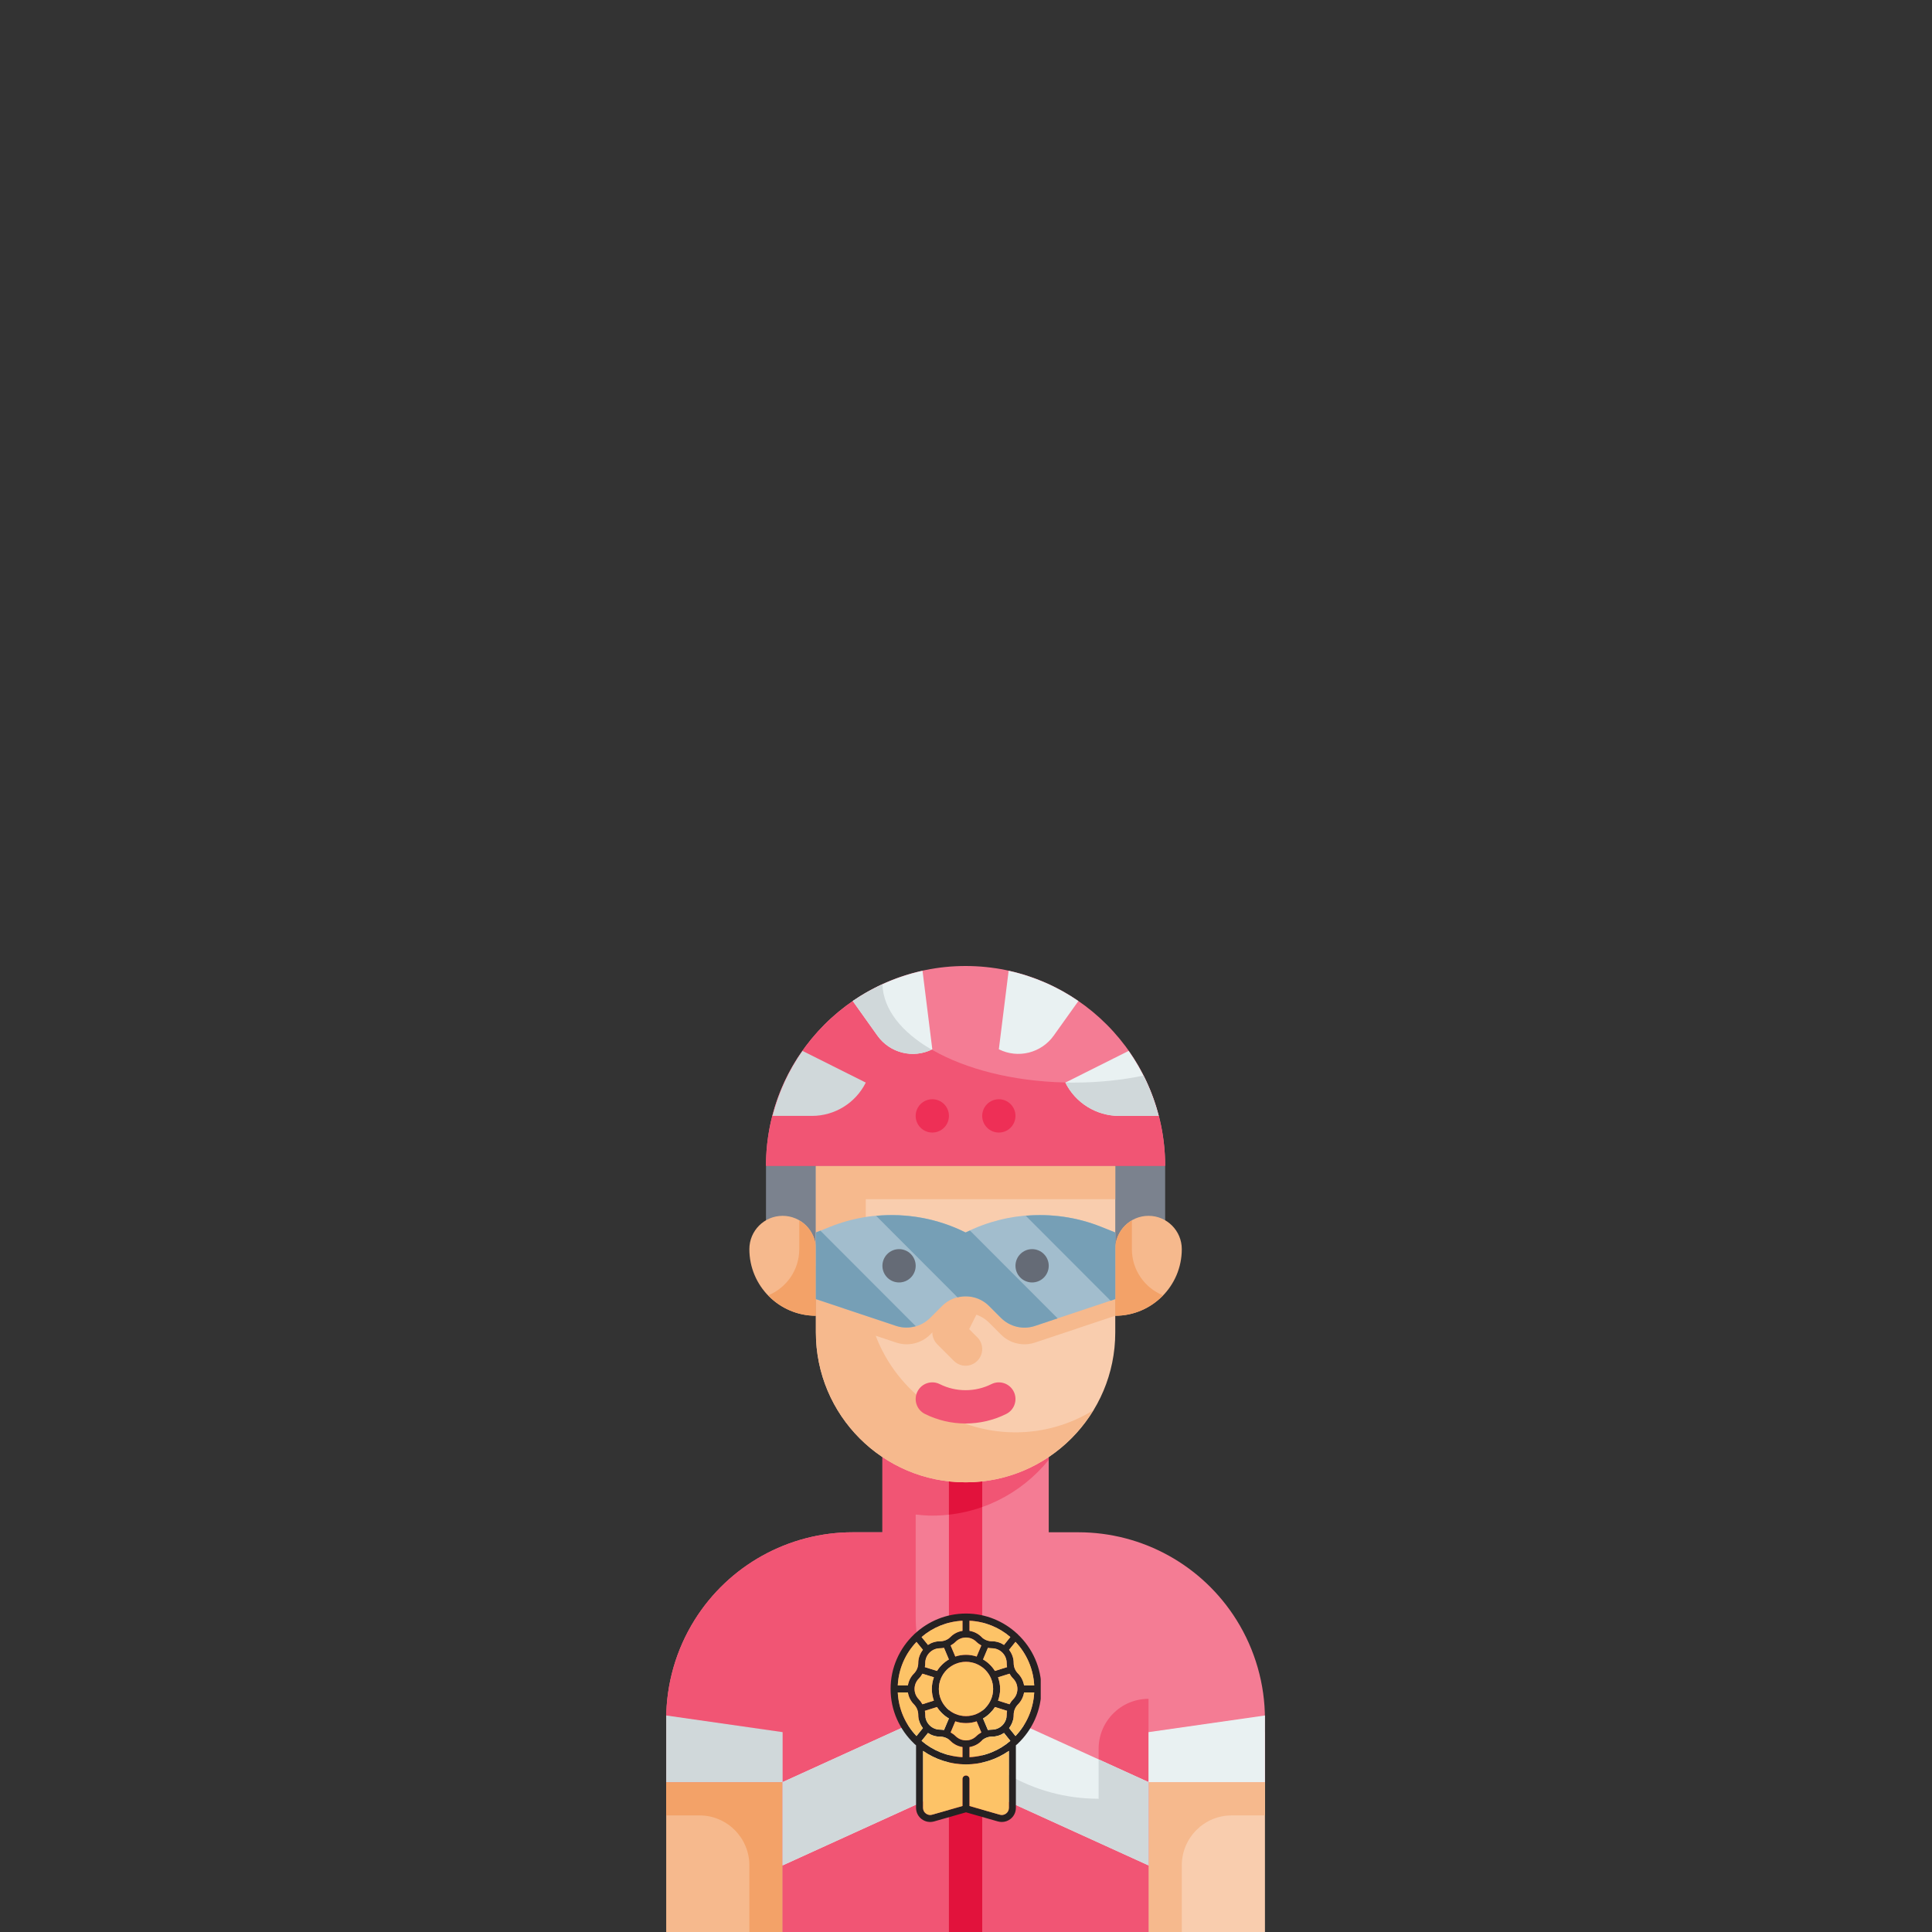 <svg xmlns="http://www.w3.org/2000/svg" xmlns:xlink="http://www.w3.org/1999/xlink" width="1080" viewBox="0 0 810 810" height="1080" preserveAspectRatio="xMidYMid meet"><rect x="0" y="0" width="810" height="810" fill="#333333" stroke="none"/><defs><clipPath id="49349d457c"><path d="M 481 726 L 530.445 726 L 530.445 810 L 481 810 Z M 481 726 " clip-rule="nonzero"></path></clipPath><clipPath id="8c1bc1c665"><path d="M 279.195 726 L 329 726 L 329 810 L 279.195 810 Z M 279.195 726 " clip-rule="nonzero"></path></clipPath><clipPath id="7816d91967"><path d="M 481 726 L 530.445 726 L 530.445 810 L 481 810 Z M 481 726 " clip-rule="nonzero"></path></clipPath><clipPath id="71d678b253"><path d="M 279.195 726 L 329 726 L 329 810 L 279.195 810 Z M 279.195 726 " clip-rule="nonzero"></path></clipPath><clipPath id="09156ead3e"><path d="M 279.195 600 L 530.445 600 L 530.445 810 L 279.195 810 Z M 279.195 600 " clip-rule="nonzero"></path></clipPath><clipPath id="cc403066d3"><path d="M 279.195 600 L 482 600 L 482 810 L 279.195 810 Z M 279.195 600 " clip-rule="nonzero"></path></clipPath><clipPath id="d9869252f5"><path d="M 481 719 L 530.445 719 L 530.445 748 L 481 748 Z M 481 719 " clip-rule="nonzero"></path></clipPath><clipPath id="083d6180f9"><path d="M 279.195 719 L 329 719 L 329 748 L 279.195 748 Z M 279.195 719 " clip-rule="nonzero"></path></clipPath><clipPath id="1f21ea1ba2"><path d="M 373.332 676.484 L 436.332 676.484 L 436.332 764 L 373.332 764 Z M 373.332 676.484 " clip-rule="nonzero"></path></clipPath></defs><g clip-path="url(#49349d457c)"><path fill="#f9cdae" d="M 481.523 726.207 L 530.336 726.207 L 530.336 810 L 481.523 810 Z M 481.523 726.207 " fill-opacity="1" fill-rule="nonzero"></path></g><g clip-path="url(#8c1bc1c665)"><path fill="#f6b98d" d="M 279.309 726.207 L 328.117 726.207 L 328.117 810 L 279.309 810 Z M 279.309 726.207 " fill-opacity="1" fill-rule="nonzero"></path></g><g clip-path="url(#7816d91967)"><path fill="#f6b98d" d="M 481.523 726.207 L 481.523 810 L 495.473 810 L 495.473 782.07 C 495.473 770.5 504.836 761.121 516.391 761.121 L 530.336 761.121 L 530.336 726.207 Z M 481.523 726.207 " fill-opacity="1" fill-rule="nonzero"></path></g><g clip-path="url(#71d678b253)"><path fill="#f3a268" d="M 328.117 726.207 L 328.117 810 L 314.172 810 L 314.172 782.07 C 314.172 770.5 304.809 761.121 293.254 761.121 L 279.309 761.121 L 279.309 726.207 Z M 328.117 726.207 " fill-opacity="1" fill-rule="nonzero"></path></g><g clip-path="url(#09156ead3e)"><path fill="#f47c94" d="M 518.445 679.227 C 504.152 656.324 479.09 642.414 452.121 642.414 L 439.688 642.414 L 439.688 600.516 L 369.957 600.516 L 369.957 642.414 L 357.523 642.414 C 330.559 642.414 305.492 656.324 291.195 679.227 C 283.43 691.676 279.309 706.062 279.309 720.738 L 279.309 747.156 L 328.117 747.156 L 328.117 810 L 481.523 810 L 481.523 747.156 L 530.336 747.156 L 530.336 720.738 C 530.336 706.062 526.215 691.676 518.445 679.227 Z M 518.445 679.227 " fill-opacity="1" fill-rule="nonzero"></path></g><g clip-path="url(#cc403066d3)"><path fill="#f15574" d="M 481.523 712.242 C 469.969 712.242 460.605 721.621 460.605 733.191 L 460.605 754.137 C 418.246 754.137 383.902 719.746 383.902 677.328 L 383.902 634.984 C 386.195 635.25 388.512 635.43 390.875 635.43 C 410.602 635.43 428.18 626.297 439.688 612.047 L 439.688 600.516 L 369.957 600.516 L 369.957 642.414 L 357.523 642.414 C 330.559 642.414 305.492 656.324 291.195 679.227 C 283.43 691.676 279.309 706.062 279.309 720.738 L 279.309 747.156 L 328.117 747.156 L 328.117 810 L 481.523 810 Z M 481.523 712.242 " fill-opacity="1" fill-rule="nonzero"></path></g><path fill="#e9f1f2" d="M 481.523 747.156 L 404.82 712.242 L 328.117 747.156 L 328.117 782.07 L 404.82 747.156 L 481.523 782.07 Z M 481.523 747.156 " fill-opacity="1" fill-rule="nonzero"></path><g clip-path="url(#d9869252f5)"><path fill="#e9f1f2" d="M 530.336 747.156 L 481.523 747.156 L 481.523 726.207 L 530.336 719.223 Z M 530.336 747.156 " fill-opacity="1" fill-rule="nonzero"></path></g><g clip-path="url(#083d6180f9)"><path fill="#d0d8da" d="M 328.117 726.207 L 279.309 719.223 L 279.309 747.156 L 328.117 747.156 Z M 328.117 726.207 " fill-opacity="1" fill-rule="nonzero"></path></g><path fill="#d0d8da" d="M 460.605 754.137 C 432.664 754.137 408.289 739.125 394.879 716.766 L 328.117 747.156 L 328.117 782.07 L 404.82 747.156 L 481.523 782.07 L 481.523 747.156 L 460.605 737.629 Z M 460.605 754.137 " fill-opacity="1" fill-rule="nonzero"></path><path fill="#ee2f56" d="M 397.848 614.484 L 411.793 614.484 L 411.793 810 L 397.848 810 Z M 397.848 614.484 " fill-opacity="1" fill-rule="nonzero"></path><path fill="#e2123c" d="M 397.848 721.41 L 397.848 810 L 411.793 810 L 411.793 736.578 C 406.48 732.184 401.816 727.059 397.848 721.41 Z M 397.848 721.41 " fill-opacity="1" fill-rule="nonzero"></path><path fill="#e2123c" d="M 411.793 614.484 L 397.848 614.484 L 397.848 635.027 C 402.688 634.488 407.352 633.406 411.793 631.836 Z M 411.793 614.484 " fill-opacity="1" fill-rule="nonzero"></path><path fill="#7b828e" d="M 321.145 488.793 L 488.496 488.793 L 488.496 530.691 L 321.145 530.691 Z M 321.145 488.793 " fill-opacity="1" fill-rule="nonzero"></path><path fill="#f9cdae" d="M 404.82 621.465 C 370.16 621.465 342.066 593.332 342.066 558.621 L 342.066 488.793 L 467.578 488.793 L 467.578 558.621 C 467.578 593.332 439.484 621.465 404.82 621.465 Z M 404.82 621.465 " fill-opacity="1" fill-rule="nonzero"></path><path fill="#f6b98d" d="M 425.742 600.516 C 398.949 600.516 376.141 583.676 367.141 560.012 L 375.73 562.879 C 380.742 564.555 386.266 563.242 390.004 559.508 L 394.969 554.535 C 400.414 549.082 409.242 549.082 414.688 554.535 L 419.652 559.508 C 423.391 563.25 428.914 564.555 433.926 562.879 L 467.578 551.637 L 467.578 523.707 L 461.664 521.34 C 443.25 513.957 422.562 514.824 404.82 523.707 C 391.773 517.18 377.141 515.02 362.984 517.246 L 362.984 502.758 L 467.578 502.758 L 467.578 488.793 L 342.066 488.793 L 342.066 558.621 C 342.066 593.332 370.16 621.465 404.82 621.465 C 427.52 621.465 447.336 609.355 458.359 591.285 C 448.848 597.102 437.707 600.516 425.742 600.516 Z M 425.742 600.516 " fill-opacity="1" fill-rule="nonzero"></path><path fill="#f47c94" d="M 488.496 488.793 L 321.145 488.793 C 321.145 442.52 358.613 405 404.82 405 C 451.031 405 488.496 442.52 488.496 488.793 Z M 488.496 488.793 " fill-opacity="1" fill-rule="nonzero"></path><path fill="#f15574" d="M 450.145 453.879 C 406.293 453.879 370.723 435.488 370.02 412.66 C 341.199 425.891 321.145 454.969 321.145 488.793 L 488.496 488.793 C 488.496 475.164 485.18 462.336 479.41 450.961 C 470.332 452.824 460.488 453.879 450.145 453.879 Z M 450.145 453.879 " fill-opacity="1" fill-rule="nonzero"></path><path fill="#e9f1f2" d="M 390.875 439.914 L 386.77 407.012 C 376.121 409.355 366.227 413.707 357.523 419.699 L 367.863 434.188 C 373.086 441.508 382.844 443.938 390.875 439.914 Z M 390.875 439.914 " fill-opacity="1" fill-rule="nonzero"></path><path fill="#e9f1f2" d="M 441.777 434.188 L 452.121 419.691 C 443.418 413.707 433.531 409.355 422.875 407.004 L 418.77 439.914 C 426.801 443.938 436.555 441.508 441.777 434.188 Z M 441.777 434.188 " fill-opacity="1" fill-rule="nonzero"></path><path fill="#d0d8da" d="M 362.984 453.879 L 336.445 440.59 C 330.711 448.727 326.438 457.93 323.887 467.844 L 340.418 467.844 C 349.973 467.844 358.711 462.441 362.984 453.879 Z M 362.984 453.879 " fill-opacity="1" fill-rule="nonzero"></path><path fill="#e9f1f2" d="M 469.223 467.844 L 485.758 467.844 C 483.207 457.93 478.93 448.727 473.199 440.59 L 446.66 453.879 C 450.934 462.441 459.672 467.844 469.223 467.844 Z M 469.223 467.844 " fill-opacity="1" fill-rule="nonzero"></path><path fill="#d0d8da" d="M 390.598 440.055 C 382.648 443.895 373.023 441.449 367.863 434.188 L 357.543 419.664 C 361.449 417.012 365.633 414.637 369.957 412.68 C 370.305 423.227 378.047 432.793 390.598 440.055 Z M 390.598 440.055 " fill-opacity="1" fill-rule="nonzero"></path><path fill="#d0d8da" d="M 485.777 467.844 L 469.254 467.844 C 459.699 467.844 450.914 462.469 446.66 453.879 L 446.801 453.809 C 447.914 453.879 449.031 453.879 450.145 453.879 C 460.465 453.879 470.367 452.832 479.434 450.945 C 482.082 456.254 484.246 461.91 485.777 467.844 Z M 485.777 467.844 " fill-opacity="1" fill-rule="nonzero"></path><path fill="#f6b98d" d="M 467.578 551.637 L 467.578 523.707 C 467.578 515.992 473.82 509.742 481.523 509.742 C 489.23 509.742 495.473 515.992 495.473 523.707 C 495.473 539.133 482.98 551.637 467.578 551.637 Z M 467.578 551.637 " fill-opacity="1" fill-rule="nonzero"></path><path fill="#f6b98d" d="M 342.066 551.637 L 342.066 523.707 C 342.066 515.992 335.824 509.742 328.117 509.742 C 320.414 509.742 314.172 515.992 314.172 523.707 C 314.172 539.133 326.66 551.637 342.066 551.637 Z M 342.066 551.637 " fill-opacity="1" fill-rule="nonzero"></path><path fill="#f3a268" d="M 474.551 523.707 L 474.551 511.676 C 470.402 514.09 467.578 518.547 467.578 523.707 L 467.578 551.637 C 475.453 551.637 482.527 548.348 487.598 543.09 C 479.957 539.977 474.551 532.484 474.551 523.707 Z M 474.551 523.707 " fill-opacity="1" fill-rule="nonzero"></path><path fill="#f3a268" d="M 335.094 523.707 L 335.094 511.676 C 339.242 514.09 342.066 518.547 342.066 523.707 L 342.066 551.637 C 334.191 551.637 327.113 548.348 322.047 543.09 C 329.688 539.977 335.094 532.484 335.094 523.707 Z M 335.094 523.707 " fill-opacity="1" fill-rule="nonzero"></path><path fill="#ee2f56" d="M 397.848 467.844 C 397.848 468.305 397.805 468.758 397.715 469.207 C 397.625 469.656 397.492 470.094 397.316 470.516 C 397.145 470.941 396.93 471.344 396.672 471.723 C 396.418 472.105 396.129 472.457 395.805 472.781 C 395.484 473.105 395.129 473.395 394.75 473.652 C 394.371 473.906 393.969 474.121 393.543 474.297 C 393.121 474.473 392.684 474.605 392.234 474.695 C 391.789 474.781 391.332 474.828 390.875 474.828 C 390.418 474.828 389.965 474.781 389.516 474.695 C 389.066 474.605 388.629 474.473 388.207 474.297 C 387.785 474.121 387.383 473.906 387 473.652 C 386.621 473.395 386.27 473.105 385.945 472.781 C 385.621 472.457 385.332 472.105 385.078 471.723 C 384.824 471.344 384.609 470.941 384.434 470.516 C 384.258 470.094 384.125 469.656 384.035 469.207 C 383.949 468.758 383.902 468.305 383.902 467.844 C 383.902 467.387 383.949 466.934 384.035 466.484 C 384.125 466.031 384.258 465.598 384.434 465.172 C 384.609 464.75 384.824 464.348 385.078 463.965 C 385.332 463.586 385.621 463.23 385.945 462.906 C 386.27 462.582 386.621 462.293 387 462.039 C 387.383 461.785 387.785 461.57 388.207 461.395 C 388.629 461.219 389.066 461.086 389.516 460.996 C 389.965 460.906 390.418 460.863 390.875 460.863 C 391.332 460.863 391.789 460.906 392.234 460.996 C 392.684 461.086 393.121 461.219 393.543 461.395 C 393.969 461.57 394.371 461.785 394.75 462.039 C 395.129 462.293 395.484 462.582 395.805 462.906 C 396.129 463.23 396.418 463.586 396.672 463.965 C 396.93 464.348 397.145 464.75 397.316 465.172 C 397.492 465.598 397.625 466.031 397.715 466.484 C 397.805 466.934 397.848 467.387 397.848 467.844 Z M 397.848 467.844 " fill-opacity="1" fill-rule="nonzero"></path><path fill="#ee2f56" d="M 425.742 467.844 C 425.742 468.305 425.695 468.758 425.605 469.207 C 425.516 469.656 425.387 470.094 425.211 470.516 C 425.035 470.941 424.82 471.344 424.566 471.723 C 424.312 472.105 424.023 472.457 423.699 472.781 C 423.375 473.105 423.023 473.395 422.641 473.652 C 422.262 473.906 421.859 474.121 421.438 474.297 C 421.012 474.473 420.578 474.605 420.129 474.695 C 419.68 474.781 419.227 474.828 418.77 474.828 C 418.309 474.828 417.855 474.781 417.406 474.695 C 416.957 474.605 416.523 474.473 416.098 474.297 C 415.676 474.121 415.273 473.906 414.895 473.652 C 414.512 473.395 414.16 473.105 413.836 472.781 C 413.512 472.457 413.223 472.105 412.969 471.723 C 412.715 471.344 412.5 470.941 412.324 470.516 C 412.152 470.094 412.02 469.656 411.93 469.207 C 411.84 468.758 411.793 468.305 411.793 467.844 C 411.793 467.387 411.84 466.934 411.93 466.484 C 412.02 466.031 412.152 465.598 412.324 465.172 C 412.5 464.75 412.715 464.348 412.969 463.965 C 413.223 463.586 413.512 463.23 413.836 462.906 C 414.16 462.582 414.512 462.293 414.895 462.039 C 415.273 461.785 415.676 461.57 416.098 461.395 C 416.523 461.219 416.957 461.086 417.406 460.996 C 417.855 460.906 418.309 460.863 418.77 460.863 C 419.227 460.863 419.68 460.906 420.129 460.996 C 420.578 461.086 421.012 461.219 421.438 461.395 C 421.859 461.57 422.262 461.785 422.641 462.039 C 423.023 462.293 423.375 462.582 423.699 462.906 C 424.023 463.23 424.312 463.586 424.566 463.965 C 424.82 464.348 425.035 464.75 425.211 465.172 C 425.387 465.598 425.516 466.031 425.605 466.484 C 425.695 466.934 425.742 467.387 425.742 467.844 Z M 425.742 467.844 " fill-opacity="1" fill-rule="nonzero"></path><path fill="#f6b98d" d="M 404.82 572.586 C 403.035 572.586 401.25 571.902 399.891 570.539 L 392.918 563.559 C 390.801 561.434 390.27 558.188 391.609 555.5 L 398.582 541.535 C 400.305 538.086 404.488 536.68 407.938 538.414 C 411.383 540.137 412.777 544.332 411.055 547.785 L 406.328 557.246 L 409.746 560.668 C 412.473 563.398 412.473 567.809 409.746 570.539 C 408.391 571.902 406.605 572.586 404.82 572.586 Z M 404.82 572.586 " fill-opacity="1" fill-rule="nonzero"></path><path fill="#f15574" d="M 404.82 596.809 C 398.965 596.809 393.102 595.469 387.758 592.793 C 384.312 591.07 382.918 586.871 384.641 583.422 C 386.363 579.973 390.547 578.57 394 580.301 C 400.785 583.695 408.875 583.695 415.652 580.301 C 419.102 578.57 423.285 579.98 425.008 583.422 C 426.73 586.871 425.336 591.07 421.891 592.793 C 416.543 595.469 410.68 596.809 404.82 596.809 Z M 404.82 596.809 " fill-opacity="1" fill-rule="nonzero"></path><path fill="#a2bdcd" d="M 461.664 514.355 C 443.25 506.977 422.562 507.844 404.82 516.723 C 387.082 507.844 366.395 506.977 347.977 514.355 L 342.066 516.723 L 342.066 544.656 L 375.723 555.891 C 380.738 557.566 386.258 556.262 389.996 552.52 L 394.961 547.547 C 400.406 542.094 409.234 542.094 414.684 547.547 L 419.648 552.52 C 423.383 556.262 428.906 557.566 433.922 555.891 L 467.578 544.656 L 467.578 516.723 Z M 461.664 514.355 " fill-opacity="1" fill-rule="nonzero"></path><path fill="#769fb6" d="M 465.598 545.32 L 467.578 544.656 L 467.578 516.723 L 461.664 514.355 C 451.52 510.293 440.699 508.82 430.051 509.719 Z M 465.598 545.32 " fill-opacity="1" fill-rule="nonzero"></path><path fill="#769fb6" d="M 406.664 515.922 C 406.055 516.207 405.422 516.426 404.82 516.723 C 393.105 510.859 380.117 508.566 367.336 509.762 L 401.453 543.93 C 406.051 542.785 411.098 543.957 414.688 547.555 L 419.652 552.523 C 423.391 556.266 428.914 557.574 433.926 555.898 L 443.418 552.727 Z M 406.664 515.922 " fill-opacity="1" fill-rule="nonzero"></path><path fill="#769fb6" d="M 343.949 515.969 L 342.066 516.723 L 342.066 544.656 L 375.723 555.891 C 378.438 556.797 381.281 556.758 383.93 556.004 Z M 343.949 515.969 " fill-opacity="1" fill-rule="nonzero"></path><path fill="#656b76" d="M 383.902 530.691 C 383.902 531.148 383.859 531.602 383.77 532.051 C 383.68 532.5 383.547 532.938 383.371 533.363 C 383.195 533.785 382.98 534.188 382.727 534.57 C 382.473 534.949 382.184 535.305 381.859 535.629 C 381.535 535.953 381.184 536.242 380.805 536.496 C 380.422 536.75 380.02 536.965 379.598 537.141 C 379.176 537.316 378.738 537.449 378.289 537.539 C 377.84 537.629 377.387 537.672 376.93 537.672 C 376.473 537.672 376.02 537.629 375.57 537.539 C 375.121 537.449 374.684 537.316 374.262 537.141 C 373.84 536.965 373.438 536.75 373.055 536.496 C 372.676 536.242 372.324 535.953 372 535.629 C 371.676 535.305 371.387 534.949 371.133 534.57 C 370.879 534.188 370.664 533.785 370.488 533.363 C 370.312 532.938 370.18 532.5 370.09 532.051 C 370 531.602 369.957 531.148 369.957 530.691 C 369.957 530.23 370 529.777 370.09 529.328 C 370.18 528.879 370.312 528.441 370.488 528.016 C 370.664 527.594 370.879 527.191 371.133 526.809 C 371.387 526.43 371.676 526.078 372 525.754 C 372.324 525.43 372.676 525.137 373.055 524.883 C 373.438 524.629 373.84 524.414 374.262 524.238 C 374.684 524.062 375.121 523.93 375.57 523.84 C 376.02 523.75 376.473 523.707 376.93 523.707 C 377.387 523.707 377.84 523.75 378.289 523.84 C 378.738 523.93 379.176 524.062 379.598 524.238 C 380.02 524.414 380.422 524.629 380.805 524.883 C 381.184 525.137 381.535 525.43 381.859 525.754 C 382.184 526.078 382.473 526.43 382.727 526.809 C 382.98 527.191 383.195 527.594 383.371 528.016 C 383.547 528.441 383.68 528.879 383.77 529.328 C 383.859 529.777 383.902 530.23 383.902 530.691 Z M 383.902 530.691 " fill-opacity="1" fill-rule="nonzero"></path><path fill="#656b76" d="M 439.688 530.691 C 439.688 531.148 439.641 531.602 439.555 532.051 C 439.465 532.5 439.332 532.938 439.156 533.363 C 438.98 533.785 438.766 534.188 438.512 534.57 C 438.258 534.949 437.969 535.305 437.645 535.629 C 437.32 535.953 436.969 536.242 436.586 536.496 C 436.207 536.75 435.805 536.965 435.383 537.141 C 434.961 537.316 434.523 537.449 434.074 537.539 C 433.625 537.629 433.172 537.672 432.715 537.672 C 432.258 537.672 431.801 537.629 431.352 537.539 C 430.906 537.449 430.469 537.316 430.047 537.141 C 429.621 536.965 429.219 536.75 428.84 536.496 C 428.461 536.242 428.105 535.953 427.785 535.629 C 427.461 535.305 427.172 534.949 426.914 534.57 C 426.66 534.188 426.445 533.785 426.273 533.363 C 426.098 532.938 425.965 532.5 425.875 532.051 C 425.785 531.602 425.742 531.148 425.742 530.691 C 425.742 530.23 425.785 529.777 425.875 529.328 C 425.965 528.879 426.098 528.441 426.273 528.016 C 426.445 527.594 426.66 527.191 426.914 526.809 C 427.172 526.43 427.461 526.078 427.785 525.754 C 428.105 525.43 428.461 525.137 428.84 524.883 C 429.219 524.629 429.621 524.414 430.047 524.238 C 430.469 524.062 430.906 523.93 431.352 523.84 C 431.801 523.75 432.258 523.707 432.715 523.707 C 433.172 523.707 433.625 523.75 434.074 523.84 C 434.523 523.93 434.961 524.062 435.383 524.238 C 435.805 524.414 436.207 524.629 436.586 524.883 C 436.969 525.137 437.32 525.43 437.645 525.754 C 437.969 526.078 438.258 526.43 438.512 526.809 C 438.766 527.191 438.98 527.594 439.156 528.016 C 439.332 528.441 439.465 528.879 439.555 529.328 C 439.641 529.777 439.688 530.23 439.688 530.691 Z M 439.688 530.691 " fill-opacity="1" fill-rule="nonzero"></path><g clip-path="url(#1f21ea1ba2)"><path fill="#262222" d="M 426.723 685.215 C 426.668 685.145 426.633 685.07 426.578 685.016 C 426.523 684.977 426.484 684.977 426.449 684.941 C 420.805 679.719 413.27 676.484 404.996 676.484 C 396.707 676.484 389.191 679.719 383.547 684.941 C 383.492 684.977 383.453 684.977 383.418 685.016 C 383.344 685.07 383.309 685.145 383.254 685.215 C 377.188 690.969 373.383 699.094 373.383 708.102 C 373.383 717.109 377.188 725.23 383.254 731.004 C 383.309 731.059 383.344 731.133 383.418 731.188 C 383.453 731.223 383.508 731.242 383.547 731.281 C 383.73 731.426 383.895 731.594 384.062 731.738 L 384.062 757.969 C 384.062 759.824 384.926 761.555 386.414 762.676 C 387.902 763.797 389.797 764.145 391.598 763.648 L 404.996 759.824 L 418.379 763.648 C 418.93 763.797 419.48 763.871 420.016 763.871 C 421.281 763.871 422.516 763.465 423.562 762.676 C 425.051 761.555 425.914 759.824 425.914 757.969 L 425.914 731.738 C 426.082 731.594 426.266 731.426 426.43 731.281 C 426.465 731.242 426.52 731.223 426.578 731.188 C 426.633 731.133 426.668 731.059 426.742 731.004 C 432.809 725.23 436.613 717.109 436.613 708.102 C 436.613 699.094 432.809 690.969 426.723 685.215 Z M 433.598 706.629 L 429.352 706.629 C 429.039 704.812 428.211 703.047 426.816 701.629 C 425.641 700.453 424.996 698.91 424.996 697.238 C 424.996 695.141 424.262 693.23 423.066 691.688 L 425.75 688.359 C 430.328 693.176 433.23 699.57 433.598 706.629 Z M 404.996 719.48 C 398.711 719.48 393.621 714.367 393.621 708.102 C 393.621 701.832 398.711 696.723 404.996 696.723 C 411.266 696.723 416.375 701.832 416.375 708.102 C 416.375 714.367 411.266 719.48 404.996 719.48 Z M 411.43 726.336 C 410.695 726.758 409.996 727.234 409.371 727.844 C 406.965 730.27 403.031 730.27 400.605 727.844 C 399.996 727.234 399.281 726.758 398.547 726.336 L 400.512 721.684 C 401.926 722.164 403.418 722.418 404.996 722.418 C 406.559 722.418 408.066 722.164 409.465 721.684 Z M 391.543 703.211 C 390.992 704.738 390.68 706.371 390.68 708.102 C 390.68 709.828 390.992 711.465 391.543 712.988 L 386.727 714.516 C 386.32 713.781 385.844 713.102 385.258 712.492 C 382.828 710.066 382.828 706.133 385.258 703.707 C 385.844 703.121 386.32 702.422 386.727 701.703 Z M 387.754 698.945 C 387.867 698.395 387.922 697.824 387.922 697.238 C 387.922 693.82 390.715 691.043 394.133 691.043 C 394.703 691.043 395.254 690.969 395.789 690.879 L 397.828 695.73 C 395.809 696.906 394.098 698.562 392.848 700.547 Z M 392.848 715.676 C 394.098 717.641 395.809 719.312 397.828 720.488 L 395.789 725.324 C 395.254 725.23 394.703 725.16 394.133 725.16 C 390.715 725.16 387.922 722.383 387.922 718.965 C 387.922 718.375 387.867 717.824 387.754 717.273 Z M 412.148 695.73 L 414.188 690.879 C 414.738 690.969 415.289 691.043 415.844 691.043 C 419.262 691.043 422.055 693.82 422.055 697.238 C 422.055 697.824 422.109 698.395 422.219 698.945 L 417.129 700.547 C 415.879 698.562 414.188 696.906 412.148 695.73 Z M 417.129 715.676 L 422.219 717.273 C 422.109 717.824 422.055 718.375 422.055 718.965 C 422.055 722.383 419.262 725.16 415.844 725.16 C 415.289 725.16 414.738 725.23 414.188 725.324 L 412.148 720.488 C 414.168 719.312 415.879 717.641 417.129 715.676 Z M 418.434 712.988 C 418.984 711.465 419.316 709.828 419.316 708.102 C 419.316 706.371 418.984 704.738 418.434 703.211 L 423.25 701.703 C 423.652 702.422 424.133 703.121 424.738 703.707 C 427.148 706.133 427.148 710.066 424.738 712.492 C 424.133 713.102 423.652 713.781 423.25 714.516 Z M 406.469 679.5 C 412.992 679.832 418.949 682.332 423.598 686.336 L 420.934 689.645 C 419.48 688.672 417.719 688.102 415.844 688.102 C 414.207 688.102 412.605 687.441 411.469 686.281 C 410.051 684.867 408.289 684.039 406.469 683.746 Z M 409.371 688.359 C 409.996 688.965 410.695 689.445 411.43 689.867 L 409.465 694.516 C 408.066 694.039 406.559 693.781 404.996 693.781 C 403.418 693.781 401.926 694.039 400.512 694.516 L 398.547 689.867 C 399.281 689.445 399.996 688.984 400.605 688.359 C 401.816 687.145 403.398 686.539 404.996 686.539 C 406.578 686.539 408.176 687.145 409.371 688.359 Z M 403.527 679.5 L 403.527 683.746 C 401.688 684.039 399.926 684.867 398.527 686.281 C 397.352 687.457 395.789 688.102 394.133 688.102 C 392.258 688.102 390.512 688.672 389.062 689.645 L 386.379 686.336 C 391.047 682.332 397 679.832 403.527 679.5 Z M 384.246 688.379 L 386.93 691.688 C 385.734 693.23 384.98 695.141 384.98 697.238 C 384.98 698.91 384.336 700.453 383.18 701.629 C 381.762 703.047 380.938 704.812 380.641 706.629 L 376.395 706.629 C 376.746 699.57 379.648 693.176 384.246 688.379 Z M 384.246 727.844 C 379.648 723.027 376.746 716.629 376.395 709.57 L 380.641 709.57 C 380.938 711.41 381.762 713.156 383.18 714.57 C 384.336 715.746 384.98 717.309 384.98 718.965 C 384.98 721.059 385.734 722.973 386.93 724.516 Z M 386.379 729.863 L 389.062 726.555 C 390.512 727.531 392.258 728.102 394.133 728.102 C 395.789 728.102 397.352 728.742 398.527 729.918 C 399.926 731.336 401.688 732.16 403.527 732.457 L 403.527 736.703 C 397 736.371 391.047 733.871 386.379 729.863 Z M 422.973 757.969 C 422.973 758.906 422.531 759.77 421.797 760.32 C 421.043 760.891 420.09 761.074 419.188 760.816 L 406.469 757.18 L 406.469 745.855 C 406.469 745.047 405.805 744.387 404.996 744.387 C 404.172 744.387 403.527 745.047 403.527 745.855 L 403.527 757.18 L 390.789 760.816 C 389.887 761.074 388.934 760.891 388.195 760.32 C 387.441 759.77 387.004 758.906 387.004 757.969 L 387.004 734.074 C 392.113 737.621 398.305 739.715 404.996 739.715 C 411.668 739.715 417.863 737.621 422.973 734.074 Z M 406.469 736.703 L 406.469 732.457 C 408.289 732.16 410.051 731.336 411.469 729.918 C 412.605 728.762 414.207 728.098 415.844 728.098 C 417.719 728.098 419.48 727.531 420.934 726.555 L 423.598 729.863 C 418.949 733.871 412.992 736.371 406.469 736.703 Z M 425.75 727.844 L 423.066 724.516 C 424.262 722.973 424.996 721.059 424.996 718.965 C 424.996 717.309 425.641 715.746 426.816 714.57 C 428.211 713.156 429.039 711.41 429.352 709.57 L 433.598 709.57 C 433.23 716.629 430.328 723.027 425.75 727.844 Z M 425.75 727.844 " fill-opacity="1" fill-rule="nonzero"></path></g><path fill="#fdc367" d="M 416.375 708.102 C 416.375 714.367 411.266 719.48 404.996 719.48 C 398.711 719.48 393.617 714.367 393.617 708.102 C 393.617 701.832 398.711 696.723 404.996 696.723 C 411.266 696.723 416.375 701.832 416.375 708.102 Z M 416.375 708.102 " fill-opacity="1" fill-rule="nonzero"></path><path fill="#fdc367" d="M 422.219 698.945 L 417.129 700.547 C 415.879 698.562 414.188 696.906 412.148 695.73 L 414.188 690.879 C 414.738 690.969 415.289 691.043 415.844 691.043 C 419.262 691.043 422.055 693.82 422.055 697.238 C 422.055 697.824 422.109 698.395 422.219 698.945 Z M 422.219 698.945 " fill-opacity="1" fill-rule="nonzero"></path><path fill="#fdc367" d="M 424.738 712.492 C 424.133 713.102 423.652 713.781 423.25 714.516 L 418.434 712.988 C 418.984 711.465 419.316 709.828 419.316 708.102 C 419.316 706.371 418.984 704.738 418.434 703.211 L 423.25 701.703 C 423.652 702.422 424.133 703.121 424.738 703.707 C 427.148 706.133 427.148 710.066 424.738 712.492 Z M 424.738 712.492 " fill-opacity="1" fill-rule="nonzero"></path><path fill="#fdc367" d="M 422.219 717.273 C 422.109 717.824 422.055 718.375 422.055 718.965 C 422.055 722.383 419.262 725.16 415.844 725.16 C 415.289 725.16 414.738 725.23 414.188 725.324 L 412.148 720.488 C 414.168 719.312 415.879 717.641 417.129 715.676 Z M 422.219 717.273 " fill-opacity="1" fill-rule="nonzero"></path><path fill="#fdc367" d="M 411.43 726.336 C 410.695 726.758 409.996 727.234 409.371 727.844 C 406.965 730.27 403.031 730.27 400.605 727.844 C 399.996 727.234 399.281 726.758 398.547 726.336 L 400.512 721.684 C 401.926 722.164 403.418 722.418 404.996 722.418 C 406.559 722.418 408.066 722.164 409.465 721.684 Z M 411.43 726.336 " fill-opacity="1" fill-rule="nonzero"></path><path fill="#fdc367" d="M 397.828 720.488 L 395.789 725.324 C 395.254 725.23 394.703 725.16 394.133 725.16 C 390.715 725.16 387.922 722.383 387.922 718.965 C 387.922 718.375 387.867 717.824 387.754 717.273 L 392.848 715.676 C 394.098 717.641 395.809 719.312 397.828 720.488 Z M 397.828 720.488 " fill-opacity="1" fill-rule="nonzero"></path><path fill="#fdc367" d="M 411.43 689.867 L 409.465 694.516 C 408.066 694.039 406.559 693.781 404.996 693.781 C 403.418 693.781 401.926 694.039 400.512 694.516 L 398.547 689.867 C 399.281 689.445 399.996 688.984 400.605 688.359 C 401.816 687.145 403.398 686.539 404.996 686.539 C 406.578 686.539 408.176 687.145 409.371 688.359 C 409.996 688.965 410.695 689.445 411.43 689.867 Z M 411.43 689.867 " fill-opacity="1" fill-rule="nonzero"></path><path fill="#fdc367" d="M 397.828 695.73 C 395.809 696.906 394.098 698.562 392.848 700.547 L 387.754 698.945 C 387.867 698.395 387.922 697.824 387.922 697.238 C 387.922 693.82 390.715 691.043 394.133 691.043 C 394.703 691.043 395.254 690.969 395.789 690.879 Z M 397.828 695.73 " fill-opacity="1" fill-rule="nonzero"></path><path fill="#fdc367" d="M 390.68 708.102 C 390.68 709.828 390.992 711.465 391.543 712.988 L 386.727 714.516 C 386.32 713.781 385.844 713.102 385.258 712.492 C 382.828 710.066 382.828 706.133 385.258 703.707 C 385.844 703.121 386.32 702.422 386.727 701.703 L 391.543 703.211 C 390.992 704.738 390.68 706.371 390.68 708.102 Z M 390.68 708.102 " fill-opacity="1" fill-rule="nonzero"></path><path fill="#fdc367" d="M 422.973 734.074 L 422.973 757.969 C 422.973 758.906 422.531 759.77 421.797 760.32 C 421.043 760.891 420.09 761.074 419.188 760.816 L 406.469 757.18 L 406.469 745.855 C 406.469 745.047 405.805 744.387 404.996 744.387 C 404.172 744.387 403.527 745.047 403.527 745.855 L 403.527 757.18 L 390.789 760.816 C 389.887 761.074 388.934 760.891 388.195 760.32 C 387.441 759.77 387.004 758.906 387.004 757.969 L 387.004 734.074 C 392.113 737.621 398.305 739.715 404.996 739.715 C 411.668 739.715 417.863 737.621 422.973 734.074 Z M 422.973 734.074 " fill-opacity="1" fill-rule="nonzero"></path><path fill="#fdc367" d="M 423.598 686.336 L 420.934 689.645 C 419.48 688.672 417.719 688.102 415.844 688.102 C 414.207 688.102 412.605 687.441 411.469 686.281 C 410.051 684.867 408.289 684.039 406.469 683.746 L 406.469 679.5 C 412.992 679.832 418.949 682.332 423.598 686.336 Z M 423.598 686.336 " fill-opacity="1" fill-rule="nonzero"></path><path fill="#fdc367" d="M 433.598 706.629 L 429.352 706.629 C 429.039 704.812 428.211 703.047 426.816 701.629 C 425.641 700.453 424.996 698.91 424.996 697.238 C 424.996 695.141 424.262 693.23 423.066 691.688 L 425.75 688.359 C 430.328 693.176 433.23 699.57 433.598 706.629 Z M 433.598 706.629 " fill-opacity="1" fill-rule="nonzero"></path><path fill="#fdc367" d="M 433.598 709.57 C 433.23 716.629 430.328 723.027 425.75 727.844 L 423.066 724.516 C 424.262 722.973 424.996 721.059 424.996 718.965 C 424.996 717.309 425.641 715.746 426.816 714.57 C 428.211 713.156 429.039 711.41 429.352 709.57 Z M 433.598 709.57 " fill-opacity="1" fill-rule="nonzero"></path><path fill="#fdc367" d="M 423.598 729.863 C 418.949 733.871 412.992 736.371 406.469 736.703 L 406.469 732.457 C 408.289 732.16 410.051 731.336 411.469 729.918 C 412.605 728.762 414.207 728.098 415.844 728.098 C 417.719 728.098 419.48 727.531 420.934 726.555 Z M 423.598 729.863 " fill-opacity="1" fill-rule="nonzero"></path><path fill="#fdc367" d="M 403.527 732.457 L 403.527 736.703 C 397 736.371 391.047 733.871 386.379 729.863 L 389.062 726.555 C 390.512 727.531 392.258 728.102 394.133 728.102 C 395.789 728.102 397.352 728.742 398.527 729.918 C 399.926 731.336 401.688 732.16 403.527 732.457 Z M 403.527 732.457 " fill-opacity="1" fill-rule="nonzero"></path><path fill="#fdc367" d="M 403.527 679.5 L 403.527 683.746 C 401.688 684.039 399.926 684.867 398.527 686.281 C 397.352 687.457 395.789 688.102 394.133 688.102 C 392.258 688.102 390.512 688.672 389.062 689.645 L 386.379 686.336 C 391.047 682.332 397 679.832 403.527 679.5 Z M 403.527 679.5 " fill-opacity="1" fill-rule="nonzero"></path><path fill="#fdc367" d="M 386.93 691.688 C 385.734 693.23 384.98 695.141 384.98 697.238 C 384.98 698.91 384.336 700.453 383.18 701.629 C 381.762 703.047 380.938 704.812 380.641 706.629 L 376.395 706.629 C 376.746 699.57 379.648 693.176 384.246 688.379 Z M 386.93 691.688 " fill-opacity="1" fill-rule="nonzero"></path><path fill="#fdc367" d="M 386.93 724.516 L 384.246 727.844 C 379.648 723.027 376.746 716.629 376.395 709.57 L 380.641 709.57 C 380.938 711.41 381.762 713.156 383.18 714.57 C 384.336 715.746 384.98 717.309 384.98 718.965 C 384.98 721.059 385.734 722.973 386.93 724.516 Z M 386.93 724.516 " fill-opacity="1" fill-rule="nonzero"></path></svg>